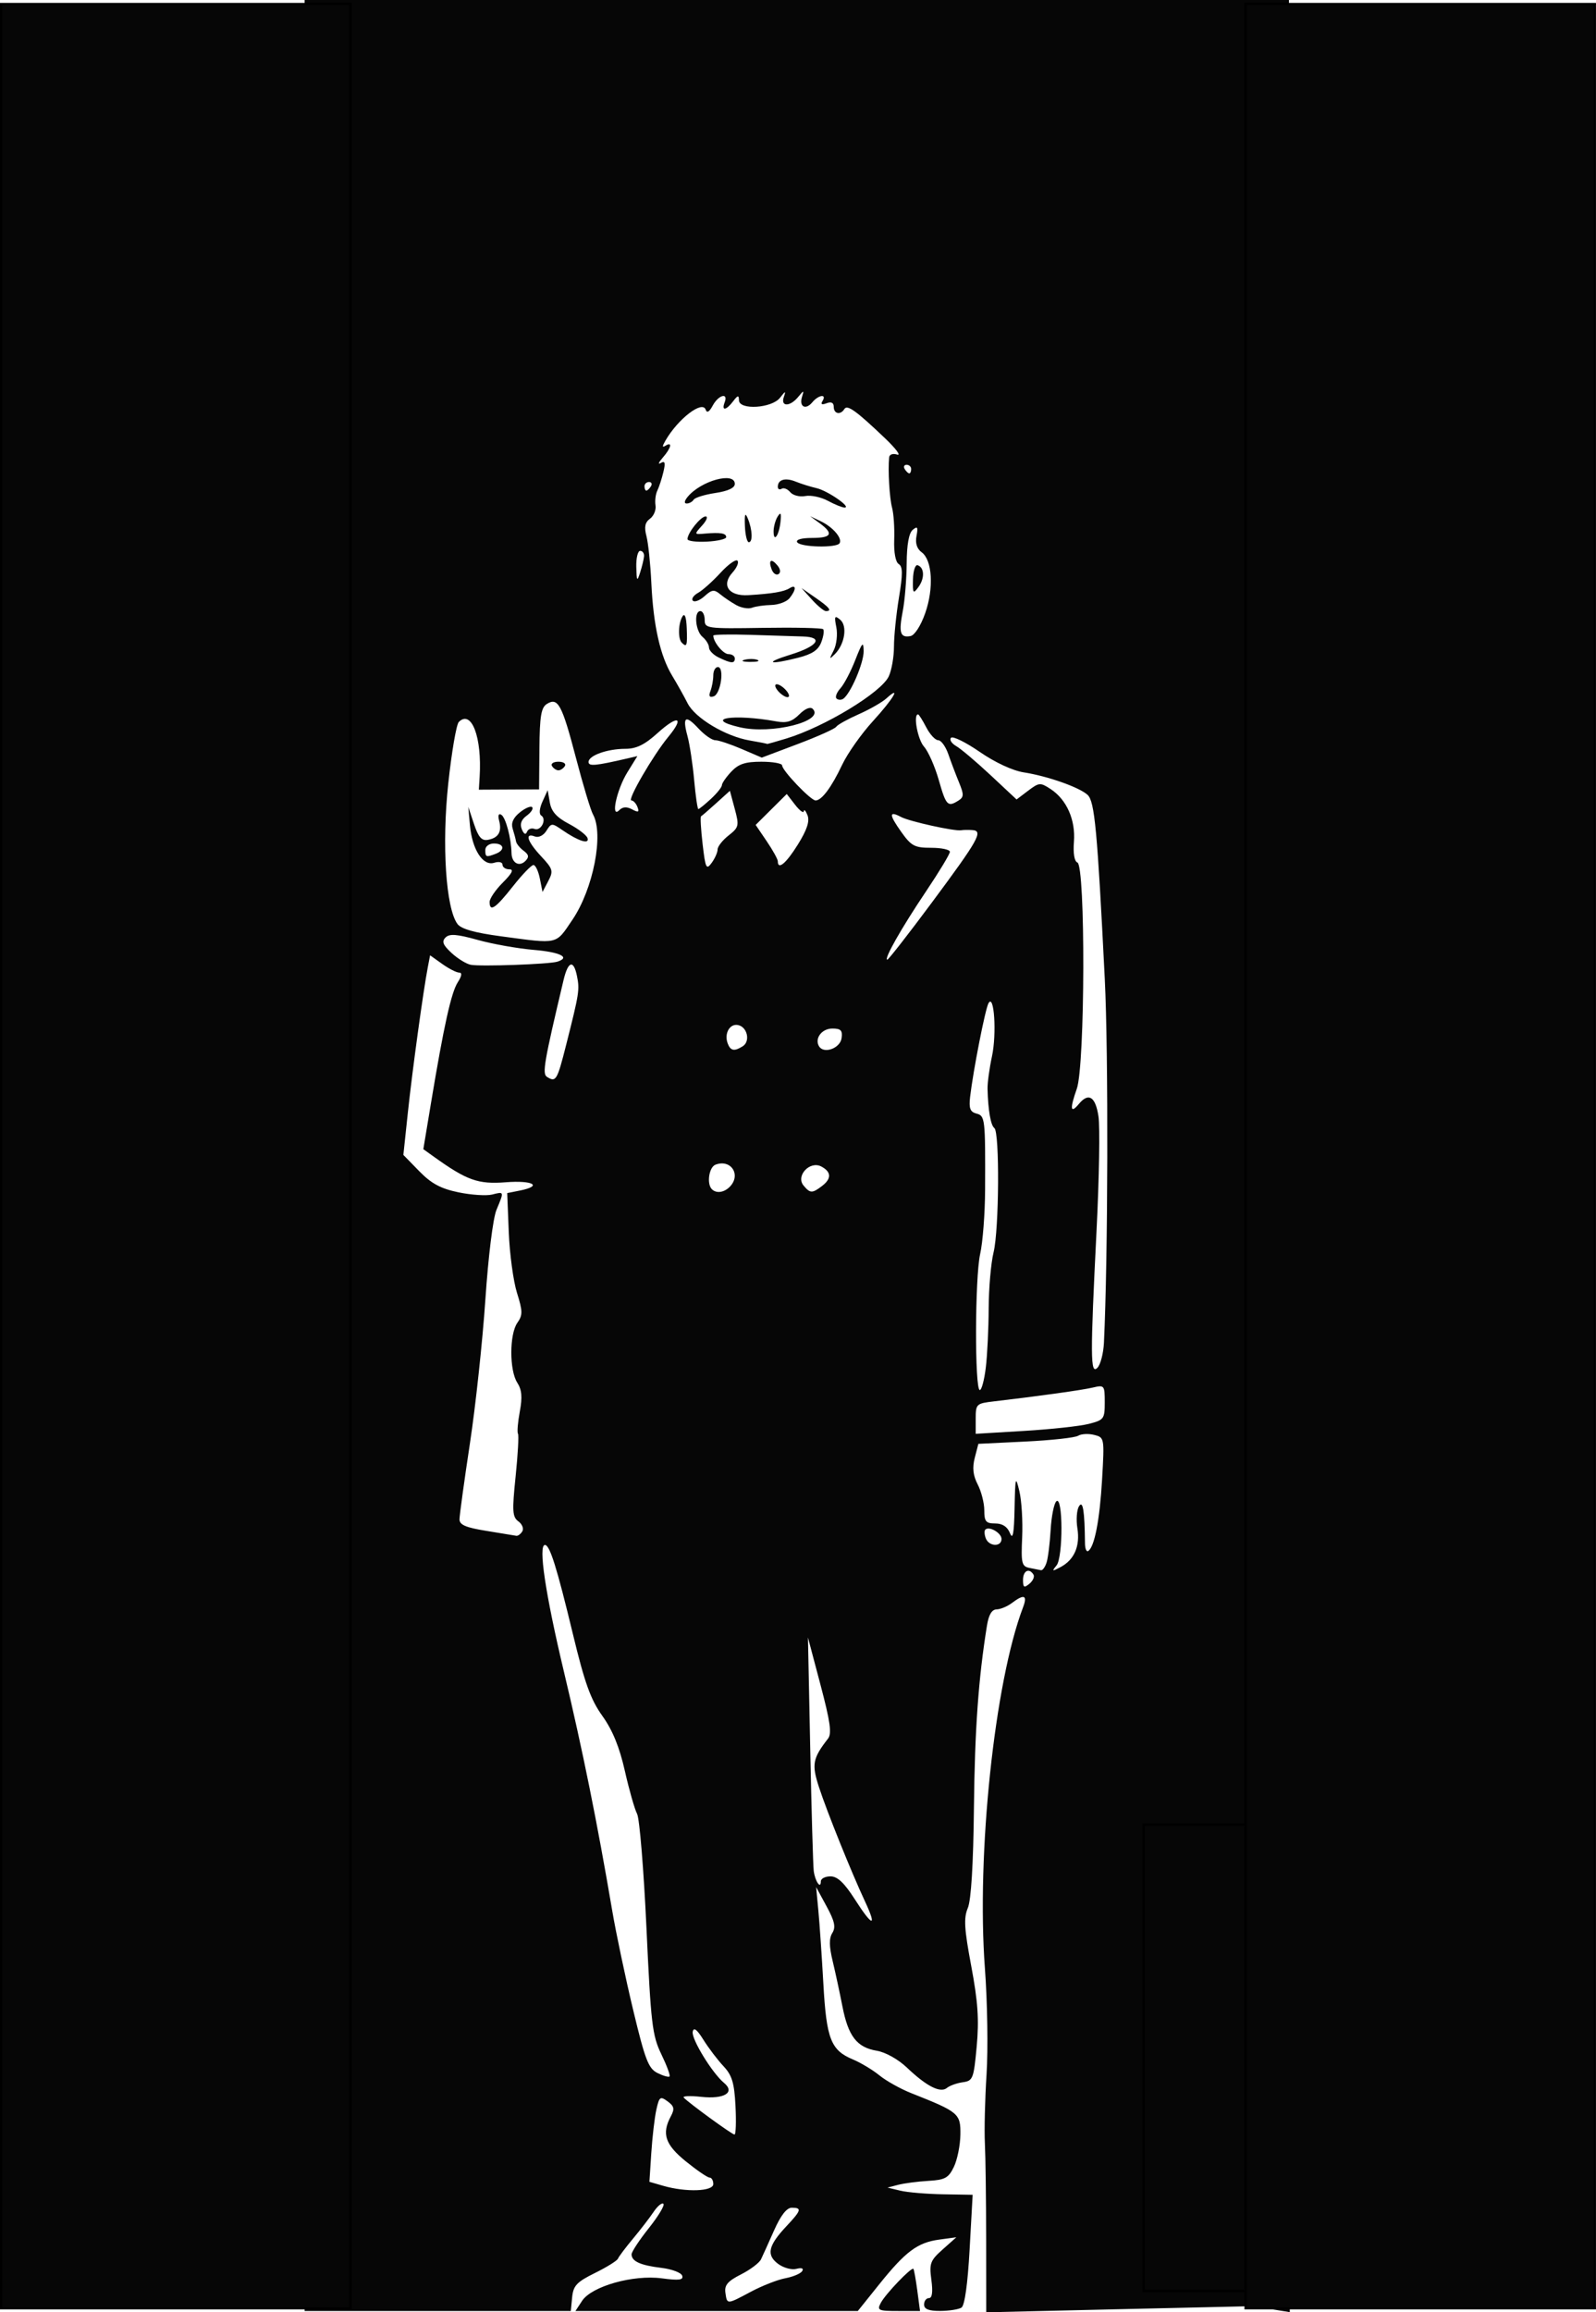 <?xml version="1.0"?>
<svg xmlns="http://www.w3.org/2000/svg" width="729.188" height="1056.003" viewBox="0 0 729.188 1056.003">
  <g fill="#060606">
    <path d="M139.184 527.704V0H588.9l.192 527.964.193 527.965-8.368-1.349c-4.603-.742-9.253-1.344-10.334-1.339-1.081.012-28.522.629-60.98 1.386l-59.016 1.376-.029-33.218c-.02-18.27-.28-38.082-.585-44.027-.305-5.946.04-20.096.766-31.446.727-11.35.393-33.061-.743-48.246-3.901-52.174 4.39-130.765 17.408-165.006 2.118-5.571.515-6.215-5.032-2.02-2.098 1.587-5.266 2.914-7.04 2.948-2.187.043-3.606 2.434-4.411 7.433-3.902 24.23-5.558 47.355-5.945 83.037-.281 25.97-1.275 42.289-2.797 45.912-1.931 4.599-1.646 9.426 1.57 26.532 3.048 16.219 3.607 24.44 2.49 36.635-1.357 14.817-1.723 15.762-6.353 16.402-2.703.374-5.963 1.541-7.245 2.593-3.008 2.47-9.289-.721-18.305-9.298-3.975-3.78-9.783-7.024-13.758-7.682-9.072-1.501-13.038-6.621-15.69-20.257-1.203-6.181-3.21-15.492-4.459-20.69-1.638-6.813-1.679-10.4-.147-12.853 1.65-2.643 1.06-5.362-2.64-12.169l-4.765-8.765 1.023 10.81c.562 5.944 1.592 20.98 2.288 33.41 1.41 25.164 3.408 30.271 13.496 34.486 3.568 1.491 9.027 4.773 12.13 7.294 3.103 2.52 9.622 6.158 14.486 8.085 21.795 8.632 22.614 9.322 22.484 18.964-.064 4.842-1.398 11.457-2.962 14.7-2.46 5.1-4.039 5.966-11.675 6.415-4.856.285-11.04 1.091-13.743 1.792l-4.913 1.275 5.896 1.414c3.243.778 11.995 1.519 19.45 1.647l13.553.232-1.39 25.017c-.877 15.784-2.252 25.565-3.726 26.502-1.286.818-5.654 1.5-9.707 1.516-5.255.022-7.37-.816-7.37-2.918 0-1.621 1-2.948 2.224-2.948 1.48 0 1.851-2.78 1.109-8.315-1.01-7.529-.523-8.842 5.146-13.886l6.26-5.572-7.814 1.06c-9.934 1.348-15.364 5.398-27.465 20.481l-9.73 12.128H262.911l3.021-4.61c4.38-6.685 23.333-12.046 36.44-10.307 7.89 1.046 9.966.778 9.31-1.204-.463-1.402-4.752-3.015-9.53-3.583-9.496-1.13-13.6-2.993-13.6-6.172 0-1.132 3.552-6.52 7.893-11.972 4.341-5.452 7.34-10.443 6.664-11.09-.676-.649-2.68.988-4.454 3.635-1.773 2.648-6.022 8.168-9.442 12.267-3.42 4.1-6.516 8.21-6.88 9.135-.362.925-5.082 3.865-10.487 6.532-8.361 4.126-9.918 5.783-10.443 11.11l-.615 6.26H139.183V527.703zm203.983 518.859c5.076-2.703 12.121-5.456 15.654-6.12 3.534-.662 6.995-2.128 7.693-3.257.786-1.271-.232-1.66-2.676-1.02-2.169.567-5.948-.481-8.4-2.33-5.399-4.073-4.448-8.293 3.863-17.138 6.836-7.276 7.176-8.46 2.434-8.46-2.29 0-5.022 3.503-8.05 10.318-2.52 5.676-5.22 11.645-5.996 13.267-.778 1.621-4.898 4.717-9.155 6.879-6.054 3.073-7.603 4.894-7.106 8.352.786 5.465.53 5.476 11.739-.491zm232.345-12.284c0-4.053.23-46.948.491-95.32l.477-87.952h-17.197l-17.197.001v190.642h33.411l.02-7.37zm-27.324-2.07c-3.188-5.958.53-9.574 7.24-7.04 4.843 1.827 6.125 1.559 8.9-1.862 1.784-2.198 3.85-3.389 4.594-2.646.742.743-.724 3.558-3.259 6.256l-4.608 4.906h5.372c3.08 0 4.854.838 4.157 1.965-.668 1.081-5.553 1.965-10.856 1.965-7.281 0-10.107-.868-11.54-3.545zm8.638-2.352c-.668-1.08-2.71-1.951-4.538-1.935-2.864.026-2.916.293-.375 1.935 3.849 2.488 6.45 2.488 4.913 0zm-6.485-16.116c-1.298-1.297-2.29-4.171-2.204-6.387.11-2.872.478-3.182 1.278-1.081 2.16 5.673 8.394 7.863 8.394 2.948 0-1.622.884-2.948 1.965-2.948s1.966 1.326 1.966 2.948c0 4.348 4.132 3.585 5.327-.983 1.279-4.893 4.5-5.174 4.5-.393 0 5.441-4.02 8.255-11.793 8.255-3.891 0-8.136-1.062-9.433-2.359zm7.96-16.122c-5.676-1.04-10.319-2.527-10.319-3.304 0-.778 2.66-3.098 5.912-5.157l5.911-3.742-6.104-4.513c-3.356-2.482-5.353-5.252-4.437-6.156 2.273-2.242 23.735-4.862 21.65-2.643-.899.957-4.879 2.705-8.844 3.885l-7.21 2.145 5.406 2.592c6.712 3.22 6.824 5.33.435 8.241-5.545 2.527-3.236 5.43 4.362 5.483 4.327.03 7.874 3.096 5.062 4.374-.829.377-6.15-.166-11.825-1.205zm-6.388-36.55c-4.74-4.739-4.888-6.623-.842-10.669 6.182-6.182 18.53-1.86 18.53 6.486 0 8.311-10.967 10.905-17.688 4.183zm11.587-1.797c4.065-2.574 1.051-8.03-4.436-8.03-5.344 0-8.662 5.69-4.761 8.166 3.25 2.062 5.785 2.024 9.197-.136zm-5.2-19.306c-13.254-.927-13.474-4.447-.278-4.447 9.728 0 10.002-.152 8.807-4.913-.711-2.834-.386-4.914.77-4.914 1.101 0 2.002 3.538 2.002 7.862s-.22 7.698-.491 7.498c-.27-.2-5.135-.689-10.81-1.086zm-5.082-18.705c-2.435-1.783-3.393-4.526-2.948-8.44.608-5.34 1.28-5.8 8.474-5.8 6.757 0 8.072.733 9.719 5.415 1.195 3.399 1.213 6.091.047 7.231-3.505 3.428-11.63 4.275-15.292 1.594zm12.453-7.59c0-2.786-1.43-3.702-5.78-3.702-7.042 0-9.783 3.647-5.239 6.97 4.475 3.272 11.019 1.331 11.019-3.268zm-16.379-20.735c-.72-.72-1.31-1.964-1.31-2.764 0-1.89 7.599.093 8.99 2.346 1.237 2-5.72 2.378-7.68.418zm.061-7.8c-3.38-3.38-.539-4.647 10.421-4.647 6.551 0 11.792.873 11.792 1.965 0 1.081-3.465 1.965-7.7 1.965-4.236 0-8.925.47-10.421 1.044-1.496.574-3.337.427-4.092-.327zm1.808-12.254c-3.364-3.717-3.342-4.023.592-7.956 5.106-5.107 10.17-5.196 16.156-.283 3.77 3.093 4.235 4.475 2.476 7.37-3.165 5.21-14.82 5.737-19.224.87zm15.492-4.186c0-3.712-8.127-5.007-11.879-1.893-4.17 3.46-1.388 6.13 5.676 5.444 3.936-.382 6.203-1.68 6.203-3.55zM325.894 997.43c0-1.622-.762-2.948-1.694-2.948-.932 0-5.793-3.317-10.802-7.37-9.513-7.699-11.171-12.646-6.909-20.61 1.817-3.396 1.553-4.622-1.474-6.836-3.367-2.463-3.813-2.134-5.132 3.776-.794 3.56-1.833 12.434-2.31 19.72l-.866 13.249 6.241 1.806c10.488 3.035 22.946 2.608 22.946-.787zm10.139-35.653c-.546-10.608-1.577-14.02-5.495-18.184-2.653-2.819-6.761-8.22-9.129-12.003-3.043-4.864-4.485-5.943-4.92-3.683-.634 3.287 8.9 18.84 14.29 23.313 5.263 4.367.17 7.522-10.326 6.395-5.114-.55-8.747-.402-8.072.326 2.308 2.492 22.083 16.887 23.204 16.89.615.003.817-5.872.448-13.054zm-33.892-23.657c-4.13-8.533-4.755-13.838-6.785-57.616-1.23-26.52-3.154-49.975-4.277-52.122-1.122-2.148-3.639-10.98-5.592-19.629-2.459-10.884-5.618-18.608-10.266-25.098-5.366-7.491-8.07-14.993-13.457-37.342-7.348-30.484-10.566-40.742-12.781-40.742-3.15 0 .22 22.484 8.69 57.979 8.52 35.713 15.164 68.575 22.05 109.078 1.746 10.27 6.034 30.605 9.53 45.19 5.475 22.85 7.012 26.846 11.113 28.89 2.619 1.306 5.112 2.022 5.543 1.592.43-.43-1.265-5.011-3.768-10.18zm93.03-69.838c-6.14-13.109-17.29-40.773-20.965-52.01-3.435-10.505-2.933-13.225 4.101-22.259 1.795-2.305 1.046-7.665-3.433-24.567l-5.73-21.62 1.047 51.1c.576 28.105 1.292 53.072 1.592 55.482.583 4.689 3.246 8.618 3.246 4.79 0-1.261 1.99-2.288 4.422-2.283 3.2.008 6.31 2.962 11.255 10.693 7.953 12.435 10.126 12.763 4.464.674zm77.007-149.176c-1.983-3.208-4.776-1.788-4.776 2.429 0 3.471.49 3.764 2.926 1.743 1.61-1.336 2.442-3.213 1.85-4.172zm5.996-5.556c.666-2.097 1.498-8.795 1.85-14.885.35-6.089 1.509-11.942 2.573-13.006 3.076-3.076 3.186 25.55.112 29.276-2.24 2.716-2.026 2.802 1.845.74 6.288-3.351 8.984-9.57 7.686-17.736-.621-3.91-.287-8.435.744-10.056 1.795-2.827 2.567 1.982 2.735 17.05.026 2.351.677 3.887 1.445 3.412 2.881-1.78 5.295-14.19 6.366-32.722 1.097-18.997 1.07-19.147-3.642-20.33-2.611-.655-5.904-.474-7.316.404-1.413.877-12.244 2.066-24.07 2.641l-21.5 1.047-1.647 6.38c-1.178 4.564-.792 8.032 1.356 12.186 1.651 3.193 3.002 8.503 3.002 11.8 0 5.103.74 5.993 4.977 5.993 3.324 0 5.567 1.469 6.754 4.422 1.307 3.253 1.863.264 2.1-11.3.296-14.492.468-15.108 2.197-7.862 1.031 4.324 1.606 13.8 1.276 21.06-.538 11.879-.205 13.277 3.333 13.981l5.272 1.05c.738.148 1.886-1.447 2.552-3.545zm-20.6-10.717c0-2.76-5.651-6.023-7.402-4.272-.52.52-.42 2.31.22 3.977 1.45 3.78 7.183 4.015 7.183.295zm-218.954-3.456c.769-1.245-.026-3.305-1.765-4.577-2.76-2.018-2.924-4.638-1.28-20.521 1.036-10.015 1.52-18.797 1.075-19.516-.445-.72-.067-5.28.839-10.135 1.227-6.578.931-9.937-1.16-13.18-3.638-5.642-3.614-22.12.04-27.336 2.494-3.559 2.472-5.264-.174-13.703-1.662-5.302-3.346-17.718-3.74-27.591l-.72-17.952 5.808-1.161c10.562-2.113 6.034-4.756-6.476-3.78-12.614.984-17.744-.842-32.893-11.704l-4.763-3.415 3.52-21.153c5.868-35.274 9.227-50.415 12.216-55.055 1.85-2.873 2.078-4.422.65-4.422-1.21 0-4.696-1.778-7.747-3.95l-5.548-3.95-1.044 5.424c-2.073 10.775-7.063 47.114-9.093 66.218l-2.073 19.521 7.257 7.432c5.523 5.656 9.8 7.96 17.897 9.641 5.853 1.215 12.78 1.672 15.394 1.016 5.58-1.4 5.542-1.529 1.992 6.995-1.587 3.808-3.747 21.26-5.078 41.022-1.274 18.916-4.454 48.496-7.066 65.73-2.612 17.236-4.75 32.811-4.75 34.612 0 2.496 2.919 3.741 12.284 5.24 6.756 1.082 12.895 2.09 13.642 2.24.747.15 1.988-.745 2.757-1.99zm258.754-49.086c7.006-1.775 7.37-2.263 7.37-9.882 0-7.743-.183-7.972-5.405-6.739-4.973 1.174-24.773 3.94-45.204 6.314-8.062.937-8.352 1.211-8.352 7.895v6.924l22.11-1.323c12.16-.727 25.427-2.163 29.48-3.19zm-46.969-25.792c.682-5.675 1.269-17.835 1.305-27.024.035-9.188 1.043-20.685 2.238-25.55 2.543-10.35 2.82-54.985.352-56.762-1.66-1.196-2.881-8.248-3.105-17.922-.063-2.702.846-9.367 2.02-14.81 2.234-10.368.999-29.017-1.606-24.229-1.49 2.743-6.99 30.792-8.38 42.742-.605 5.203.02 6.856 2.855 7.599 4.003 1.047 4.128 2.142 3.991 34.885-.045 10.81-1.061 23.982-2.259 29.271-2.406 10.634-2.532 62.119-.151 62.119.825 0 2.058-4.644 2.74-10.319zm53.969-11.3c1.861-38.295 2.08-132.28.387-166.075-3.429-68.417-4.622-81.155-7.879-84.134-3.789-3.465-18.25-8.555-29.13-10.254-5.105-.797-13.131-4.526-20.117-9.346-6.392-4.412-12.299-7.315-13.125-6.452-.827.863.24 2.57 2.37 3.795 2.131 1.224 9.206 7.21 15.724 13.301l11.85 11.075 5.292-4.004c5.006-3.788 5.562-3.828 10.277-.739 7.335 4.806 11.434 14.086 10.638 24.087-.414 5.21.2 8.91 1.568 9.434 3.766 1.445 3.543 92.574-.253 103.333-3.265 9.254-2.945 11.625.936 6.948 4.454-5.367 7.604-3.373 8.96 5.67.715 4.767.327 28.097-.862 51.844-2.913 58.172-2.864 66.27.386 62.958 1.401-1.429 2.741-6.577 2.978-11.441zM333.363 542.05c5.416-5.416.643-12.88-6.486-10.145-2.965 1.138-4.079 8.752-1.637 11.193 2.012 2.013 5.514 1.561 8.123-1.048zm42.157-.378c4.448-3.376 4.364-6.458-.244-8.924-5.236-2.802-11.831 4.227-8.14 8.675 2.986 3.597 3.937 3.626 8.384.25zm-116.833-64.578c5.919-23.382 6.183-25.055 4.945-31.247-1.547-7.735-4.075-7.01-6.16 1.767-8.891 37.436-9.805 42.756-7.585 44.167 4.116 2.619 4.64 1.745 8.8-14.687zm80.667.717c3.568-2.261 2.077-8.862-2.187-9.684-3.82-.735-6.401 3.953-4.666 8.476 1.28 3.334 3.015 3.64 6.853 1.208zm45.147-3.665c.506-3.559-.317-4.422-4.212-4.422-4.851 0-8.265 4.589-6.064 8.151 2.207 3.57 9.622.88 10.276-3.729zM254.65 439.188c6.141-1.964 1.324-4.365-10.81-5.387-7.296-.615-18.819-2.664-25.605-4.553-9.545-2.658-12.87-2.907-14.68-1.096-1.81 1.81-1.2 3.399 2.7 7.014 2.771 2.57 6.724 5.017 8.783 5.438 4.327.884 35.956-.247 39.612-1.416zm171.062-26.95c21.446-28.864 23.647-32.8 18.535-33.153-1.858-.128-4.155-.09-5.105.084-2.95.542-23.628-4.017-27.454-6.053-5.59-2.975-5.571-1.134.073 6.798 4.601 6.467 6.107 7.265 13.7 7.265 4.691 0 8.53.828 8.53 1.84s-4.942 9.192-10.982 18.18c-11.165 16.612-19.363 31.08-17.613 31.08.532 0 9.674-11.719 20.316-26.041zm-164.217 7.861c9.565-14.083 14.47-39.16 9.425-48.178-1.05-1.877-4.553-13.504-7.783-25.837-6.389-24.395-8.223-27.786-13.3-24.584-2.603 1.642-3.26 5.625-3.385 20.52l-.155 18.484-13.758.071-13.758.072.36-5.896c1.107-18.1-3.735-30.823-9.525-25.033-1.112 1.112-3.284 13.832-4.827 28.268-2.974 27.831-1.076 56.751 4.198 63.964 1.675 2.29 7.796 4.029 19.865 5.642 26.646 3.562 24.857 3.972 32.643-7.493zm-37.8-8.201c0-1.539 2.721-5.519 6.047-8.845 4.26-4.26 5.132-6.047 2.948-6.047-1.704 0-3.099-.944-3.099-2.098 0-1.183-1.666-1.569-3.821-.885-5.109 1.622-10.05-6.017-11.055-17.087l-.765-8.428 2.632 7.862c2.005 5.991 3.514 7.698 6.346 7.173 4.8-.888 6.442-3.665 5.13-8.681-.653-2.498-.276-3.541.997-2.755 2.001 1.237 4.52 10.706 4.651 17.49.088 4.527 3.531 6.454 6.375 3.568 1.74-1.766 1.535-2.874-.858-4.644-1.729-1.278-3.287-3.209-3.463-4.29-.177-1.08-.864-3.68-1.529-5.774-.82-2.584.225-4.97 3.25-7.42 2.453-1.985 4.996-3.073 5.652-2.417.656.656-.465 2.404-2.49 3.885-2.504 1.83-3.216 3.825-2.225 6.227.913 2.213 1.787 2.657 2.338 1.187.485-1.29 2.037-1.902 3.449-1.36 2.969 1.139 5.766-4.457 3.063-6.127-1.054-.652-.814-3.292.576-6.344l2.382-5.227.983 5.658c.714 4.103 3.106 6.774 8.707 9.72 4.247 2.234 8.08 5.168 8.517 6.52.972 3.007-4.228 1.36-11.433-3.62-4.827-3.338-5.11-3.328-7.352.264-1.353 2.167-3.579 3.258-5.299 2.598-4.753-1.824-3.438 2.291 2.901 9.077 5.383 5.763 5.65 6.692 3.246 11.281l-2.62 5-1.232-6.159c-.677-3.387-1.993-6.16-2.924-6.16-.931 0-5.154 4.387-9.385 9.749-7.975 10.107-10.64 11.887-10.64 7.109zm2.787-21.981c4.392-1.685 3.864-4.703-.822-4.703-2.183 0-3.93 1.31-3.93 2.948 0 3.308.36 3.44 4.752 1.755zm25.71-40.08c-.667-1.08.66-1.965 2.949-1.965 2.29 0 3.616.884 2.948 1.965-.668 1.081-1.995 1.965-2.948 1.965-.953 0-2.28-.884-2.948-1.965zm75.668 38.092c0-1.336 2.26-4.208 5.022-6.38 4.726-3.718 4.892-4.436 2.81-12.17l-2.214-8.219-6.239 5.64c-3.43 3.101-6.557 5.806-6.946 6.01-.39.204-.067 5.904.719 12.666 1.286 11.086 1.694 11.932 4.137 8.59 1.491-2.04 2.711-4.8 2.711-6.137zm36.721-2.32c4.12-6.628 5.417-10.571 4.363-13.266-.825-2.11-1.582-2.95-1.682-1.87-.1 1.081-1.896-.245-3.992-2.948l-3.81-4.913-7.106 7.062-7.106 7.061 5.064 7.462c2.785 4.104 5.063 8.222 5.063 9.153 0 4.146 3.806.946 9.206-7.74zm-75.772-15.98c2.847 1.523 3.349 1.301 2.437-1.075-.632-1.647-1.874-2.994-2.76-2.994-2.073 0 9.898-20.632 16.862-29.06 7.55-9.14 4.459-10.186-4.957-1.679-5.868 5.301-9.667 7.155-14.664 7.155-8.24 0-16.828 3.064-16.828 6.003 0 2.064 3.099 1.788 17.542-1.565l4.768-1.107-4.557 7.373c-4.926 7.97-7.8 21.401-3.703 17.304 1.553-1.553 3.412-1.666 5.86-.356zm36.002-4.786c2.758-2.556 5.014-5.373 5.014-6.26 0-.888 1.923-3.66 4.274-6.163 3.322-3.536 6.385-4.548 13.757-4.548 5.217 0 9.485.76 9.485 1.69 0 2.322 13.067 15.998 15.286 15.998 2.8 0 7.288-6.022 12.136-16.285 2.444-5.174 8.77-14.142 14.06-19.93 9.335-10.214 13.207-16.777 6.106-10.351-1.93 1.748-7.643 5.005-12.693 7.24-5.05 2.233-9.635 4.793-10.188 5.687-.553.895-8.427 4.428-17.5 7.852l-16.494 6.225-9.277-3.976c-5.103-2.188-10.495-3.977-11.983-3.977-1.488 0-4.921-2.39-7.63-5.31-6.013-6.485-7.483-5.484-5.058 3.444 1.012 3.729 2.38 12.75 3.04 20.046.66 7.296 1.526 13.266 1.925 13.266s2.981-2.092 5.74-4.648zm113.083.775c2.517-1.591 2.553-2.742.256-8.322-1.466-3.562-3.66-9.35-4.876-12.864-1.216-3.513-3.298-6.387-4.628-6.387-1.329 0-3.788-2.653-5.465-5.896s-3.358-5.896-3.736-5.896c-2.306 0-.179 11.477 2.732 14.74 1.929 2.162 4.958 9.016 6.732 15.232 3.342 11.707 4.09 12.489 8.985 9.393zm-78.588-28.352c17.492-5.343 43.26-20.967 46.739-28.34 1.317-2.792 2.395-8.93 2.395-13.641s1.028-14.786 2.283-22.39c1.783-10.792 1.757-14.149-.118-15.307-1.448-.895-2.263-5.306-2.054-11.122.19-5.3-.244-11.85-.967-14.552-1.197-4.48-1.939-17.136-1.349-23.031.138-1.366 1.718-1.914 3.679-1.276 1.892.616-.597-2.728-5.532-7.431-13.2-12.584-17.275-15.518-18.592-13.388-1.78 2.882-4.865 2.249-4.865-.998 0-1.885-1.135-2.451-3.27-1.632-2.2.844-2.806.502-1.85-1.044 2.066-3.343-1.827-2.822-4.69.627-3.034 3.657-6.1 2.023-4.684-2.498.98-3.13.85-3.125-1.777.063-3.715 4.509-8.107 4.509-6.536 0 1.015-2.916.753-2.866-1.72.327-3.738 4.826-18.678 5.765-18.774 1.18-.051-2.446-.531-2.364-2.673.458-3.2 4.215-5.408 4.495-3.871.492 1.791-4.67-2.828-3.424-5.446 1.469-1.542 2.881-2.66 3.53-3.213 1.867-1.47-4.41-12.608 4.135-18.375 14.098-1.54 2.661-1.532 3.308.033 2.34 3.3-2.04 2.576 1.062-1.278 5.467-1.891 2.163-2.298 3.264-.904 2.447 1.934-1.133 2.22-.164 1.203 4.084-.734 3.064-1.981 6.896-2.772 8.518-.791 1.621-1.165 4.659-.832 6.75.334 2.092-.796 4.828-2.51 6.082-2.304 1.685-2.728 3.77-1.626 7.99.82 3.14 1.826 12.786 2.235 21.434.917 19.378 4.032 33.238 9.499 42.255 2.293 3.783 5.472 9.46 7.063 12.616 3.418 6.778 17.376 15.122 28.443 17.002 4.324.735 7.862 1.437 7.862 1.56 0 .125 3.98-.99 8.844-2.476zm-21.31-5.13c-17.101-3.985-3.015-6.251 16.693-2.684 4.737.857 7.21.104 10.515-3.201 2.643-2.643 5.027-3.617 6.137-2.507 5.62 5.619-18.837 11.774-33.345 8.392zm44.182-13.148c-.694-.693.116-2.782 1.798-4.641 1.683-1.86 4.739-7.68 6.791-12.935 3.167-8.107 3.746-8.724 3.824-4.07.09 5.425-6.113 19.793-9.433 21.845-.946.584-2.287.495-2.98-.199zm-57.58-3.438c.713-1.857 1.297-5.073 1.297-7.147 0-2.073.94-3.77 2.09-3.77 3.092 0 1.333 12.316-1.912 13.383-1.944.64-2.384-.096-1.474-2.466zm30.777-.107c-1.365-1.645-1.577-2.948-.481-2.948 1.08 0 3.066 1.326 4.412 2.948 1.365 1.644 1.578 2.948.481 2.948-1.08 0-3.066-1.327-4.412-2.948zm-27.024-15.174c-2.432-1.173-4.422-3.216-4.422-4.54 0-1.324-1.326-3.508-2.948-4.853-3.29-2.732-4.046-11.793-.983-11.793 1.081 0 1.966 1.817 1.966 4.038 0 3.894.94 4.022 26.546 3.617 14.6-.231 27.008.04 27.57.603.564.563.183 3.236-.844 5.939-1.381 3.632-4.186 5.498-10.752 7.15-13.255 3.338-15.59 2.337-3.36-1.441 12.543-3.875 15.396-8.021 5.716-8.307-3.603-.106-14.29-.442-23.748-.746-9.459-.305-17.197-.16-17.197.322 0 2.955 4.526 8.48 6.948 8.48 1.583 0 2.878.884 2.878 1.964 0 2.42-1.658 2.322-7.37-.433zm11.83 1.037c1.912-.498 4.565-.466 5.896.073 1.33.538-.234.946-3.477.906-3.243-.04-4.331-.48-2.42-.979zm40.712-4.283c1.316-2.564 1.862-7.315 1.214-10.558-1.013-5.063-.766-5.552 1.748-3.466 3.409 2.83 2.126 11.17-2.42 15.738-2.604 2.616-2.665 2.422-.542-1.714zm-69.411-3.527c-1.806-1.806-1.592-8.96.36-12.037 1.008-1.59 1.726.43 1.92 5.405.318 8.1.028 8.941-2.28 6.632zm24.94-17.142c-2.316-1.286-5.65-3.53-7.407-4.989-2.715-2.254-3.78-2.121-7.1.884-2.148 1.944-4.557 2.884-5.352 2.089-.795-.795.27-2.406 2.367-3.579s6.691-5.276 10.21-9.117c3.518-3.84 7.023-6.357 7.787-5.592.765.764-.262 3.216-2.281 5.448-5.223 5.77-1.674 10.841 7.215 10.31 11.001-.66 16.334-1.56 18.919-3.195 3.113-1.969 3.076.706-.063 4.584-1.317 1.627-5.047 3.017-8.29 3.089-3.243.072-7.223.642-8.844 1.268-1.622.625-4.844.085-7.161-1.2zm34.527-2.533l-4.764-5.263 6.387 4.414c6.446 4.454 7.738 6.111 4.765 6.111-.893 0-3.767-2.368-6.388-5.262zm-18.362-13.701c-1.667-4.344-.271-5.36 2.604-1.896 1.395 1.682 1.591 3.284.486 3.967-1.02.63-2.411-.301-3.09-2.071zm11.632-12.483c-.733-1.187 1.945-1.965 6.763-1.965 8.996 0 10.03-1.946 3.556-6.696l-4.422-3.244 4.913 2.343c5.555 2.649 9.94 7.79 8.554 10.032-1.37 2.217-17.952 1.815-19.364-.47zm-50.117-1.437c0-2.815 6.028-10.355 8.278-10.355 1.187 0 .474 1.861-1.584 4.136-3.712 4.102-3.703 4.132 1.17 3.713 7.192-.619 9.825-.187 9.825 1.61 0 .88-3.98 1.805-8.844 2.057-4.865.251-8.845-.27-8.845-1.161zm26.236-5.942c-.226-5.579.098-6.41 1.336-3.43 2.098 5.051 2.33 10.812.435 10.8-.81-.003-1.608-3.32-1.771-7.37zm13.102 2.302c.02-2.072.863-5.085 1.882-6.695 1.375-2.176 1.703-1.544 1.276 2.46-.675 6.331-3.202 9.72-3.158 4.235zm24.796-13.857c-3.1-1.68-7.738-2.653-10.306-2.162-2.568.491-5.659-.3-6.869-1.759-1.21-1.458-2.985-2.167-3.943-1.574-.959.592-1.743.192-1.743-.889 0-3.322 3.413-4.303 8.206-2.358 2.513 1.02 6.78 2.355 9.483 2.967 5.066 1.148 16.277 8.926 12.775 8.864-1.081-.02-4.503-1.41-7.603-3.09zm-64.026-1.832c6.1-7.351 21.511-11.568 21.511-5.887 0 1.846-3.08 3.29-8.868 4.158-4.878.731-9.352 2.112-9.943 3.068-.59.957-2.015 1.739-3.164 1.739-1.28 0-1.1-1.195.464-3.078zm108.493 53.188c4.014-11.417 3.274-24.27-1.604-27.837-2.187-1.599-2.997-4.151-2.365-7.456.778-4.072.452-4.603-1.719-2.801-1.75 1.452-2.708 6.74-2.764 15.249-.047 7.164-.852 16.997-1.788 21.852-1.916 9.933-1.184 12.3 3.53 11.42 1.895-.354 4.7-4.714 6.71-10.427zm-5.576-15.457c.086-3.919 1.042-6.833 2.123-6.477 3.111 1.025 3.305 5.962.39 9.948-2.427 3.319-2.657 3-2.513-3.471zm-122.874-10.577c.108-1.351-.689-2.457-1.77-2.457-1.08 0-1.877 3.317-1.77 7.37.176 6.578.366 6.842 1.77 2.457.866-2.702 1.662-6.019 1.77-7.37zm3.144-31.938c.668-1.08.278-1.965-.867-1.965s-2.081.884-2.081 1.965.39 1.966.866 1.966c.477 0 1.414-.885 2.082-1.966zm118.905-7.861c0-1.081-.937-1.965-2.081-1.965-1.145 0-1.535.884-.867 1.965.668 1.08 1.605 1.965 2.081 1.965.477 0 .867-.884.867-1.965zm-13.852 837.427c2.206-4.122 14.009-16.424 14.867-15.496.296.318 1.097 4.78 1.782 9.915l1.244 9.335h-9.951c-9.186 0-9.797-.288-7.942-3.754z"/>
    <path stroke="#000" d="M522.509 833.281h58.963v213.03h-58.963z" stroke-width="1.144"/>
    <path stroke="#000" d="M569.074 1.82h159.6v1052.362h-159.6zM.5 1.82h159.6v1052.362H.5z"/>
  </g>
</svg>
